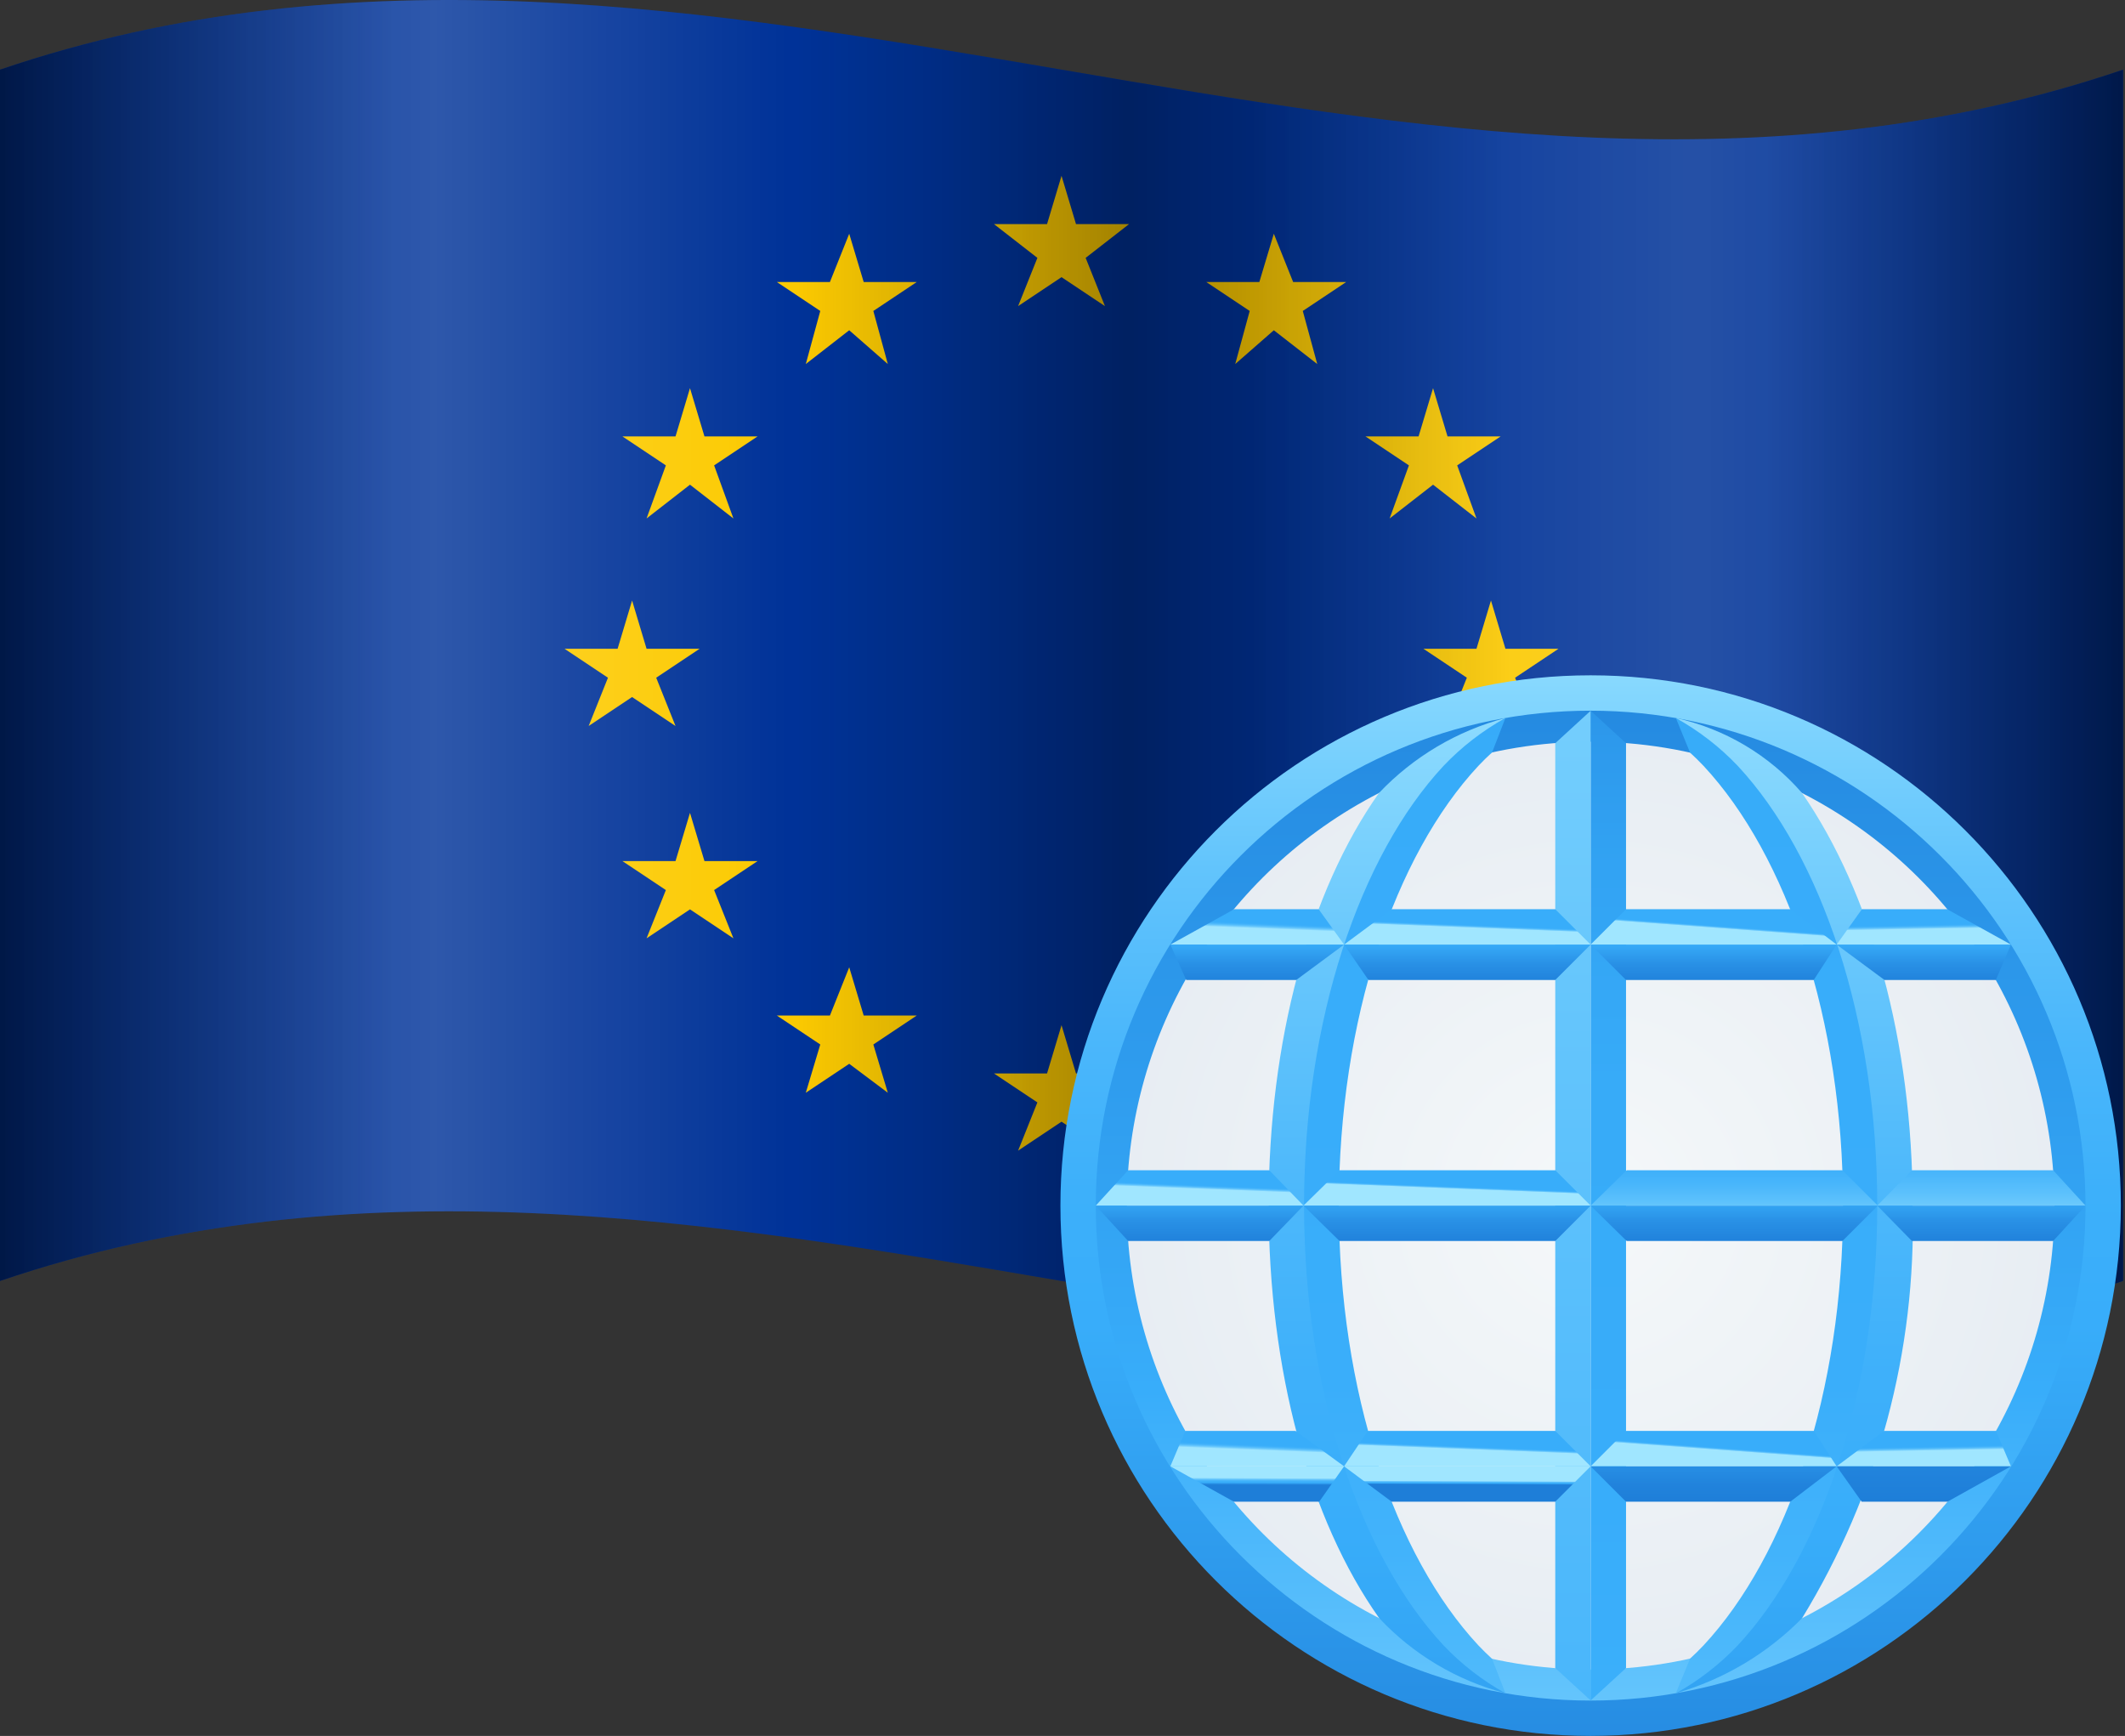 <?xml version="1.0" encoding="UTF-8"?>
<svg width="513px" height="419px" viewBox="0 0 513 419" version="1.1" xmlns="http://www.w3.org/2000/svg" xmlns:xlink="http://www.w3.org/1999/xlink">
    <rect x="0" y="0" width="513" height="419" fill="#333333" stroke="none"/>
    <title>Euro_En</title>
    <defs>
        <linearGradient x1="0%" y1="50.179%" x2="100%" y2="50.179%" id="linearGradient-1">
            <stop stop-color="#FFFFFF" stop-opacity="0" offset="0%"></stop>
            <stop stop-color="#FFFFFF" stop-opacity="0.6" offset="20.7%"></stop>
            <stop stop-color="#FFFFFF" stop-opacity="0" offset="37.2%"></stop>
            <stop stop-color="#FFFFFF" stop-opacity="0" offset="58.7%"></stop>
            <stop stop-color="#FFFFFF" stop-opacity="0.5" offset="79.4%"></stop>
            <stop stop-color="#FFFFFF" stop-opacity="0.032" offset="98.3%"></stop>
            <stop stop-color="#FFFFFF" stop-opacity="0" offset="99.6%"></stop>
        </linearGradient>
        <linearGradient x1="0%" y1="50.179%" x2="100%" y2="50.179%" id="linearGradient-2">
            <stop stop-color="#000000" stop-opacity="0.6" offset="0.4%"></stop>
            <stop stop-color="#00040E" stop-opacity="0.442" offset="5.2%"></stop>
            <stop stop-color="#00091E" stop-opacity="0.192" offset="12.9%"></stop>
            <stop stop-color="#000B24" stop-opacity="0" offset="18.8%"></stop>
            <stop stop-color="#000B24" stop-opacity="0.018" offset="37.7%"></stop>
            <stop stop-color="#000716" stop-opacity="0.118" offset="41.7%"></stop>
            <stop stop-color="#000206" stop-opacity="0.278" offset="48.2%"></stop>
            <stop stop-color="#000000" stop-opacity="0.4" offset="53.1%"></stop>
            <stop stop-color="#000105" stop-opacity="0.277" offset="58.8%"></stop>
            <stop stop-color="#000612" stop-opacity="0.137" offset="65.3%"></stop>
            <stop stop-color="#000B24" stop-opacity="0.018" offset="70.8%"></stop>
            <stop stop-color="#000B24" stop-opacity="0.018" offset="83%"></stop>
            <stop stop-color="#00091E" stop-opacity="0.205" offset="88.5%"></stop>
            <stop stop-color="#00040D" stop-opacity="0.458" offset="95.8%"></stop>
            <stop stop-color="#000000" stop-opacity="0.6" offset="100%"></stop>
        </linearGradient>
        <radialGradient cx="50%" cy="50%" fx="50%" fy="50%" r="50%" id="radialGradient-3">
            <stop stop-color="#F5F8FA" offset="0%"></stop>
            <stop stop-color="#E6ECF2" offset="100%"></stop>
        </radialGradient>
        <linearGradient x1="50%" y1="-24.168%" x2="50%" y2="137.262%" id="linearGradient-4">
            <stop stop-color="#1E7ED8" offset="0%"></stop>
            <stop stop-color="#2E9BED" offset="36.5%"></stop>
            <stop stop-color="#38ADFA" offset="57.3%"></stop>
            <stop stop-color="#61C3FC" offset="75.1%"></stop>
            <stop stop-color="#A0E6FF" offset="100%"></stop>
        </linearGradient>
        <linearGradient x1="50%" y1="-10.522%" x2="50%" y2="125.272%" id="linearGradient-5">
            <stop stop-color="#A0E6FF" offset="0%"></stop>
            <stop stop-color="#83D6FE" offset="9%"></stop>
            <stop stop-color="#62C4FC" offset="21%"></stop>
            <stop stop-color="#4BB7FB" offset="32.7%"></stop>
            <stop stop-color="#3DB0FA" offset="43.5%"></stop>
            <stop stop-color="#38ADFA" offset="52.8%"></stop>
            <stop stop-color="#268CE2" offset="82.2%"></stop>
            <stop stop-color="#1E7ED8" offset="100%"></stop>
        </linearGradient>
        <linearGradient x1="49.983%" y1="-51.467%" x2="49.983%" y2="134.223%" id="linearGradient-6">
            <stop stop-color="#1E7ED8" offset="0%"></stop>
            <stop stop-color="#2388DF" offset="2.2%"></stop>
            <stop stop-color="#2D99EB" offset="7.3%"></stop>
            <stop stop-color="#33A4F4" offset="13.6%"></stop>
            <stop stop-color="#37ABF9" offset="22.5%"></stop>
            <stop stop-color="#38ADFA" offset="47.2%"></stop>
            <stop stop-color="#3AAEFA" offset="64.3%"></stop>
            <stop stop-color="#42B3FB" offset="73.7%"></stop>
            <stop stop-color="#50BAFB" offset="81.3%"></stop>
            <stop stop-color="#64C5FC" offset="88%"></stop>
            <stop stop-color="#7DD3FD" offset="93.9%"></stop>
            <stop stop-color="#9CE4FF" offset="99.4%"></stop>
            <stop stop-color="#A0E6FF" offset="100%"></stop>
        </linearGradient>
        <linearGradient x1="49.981%" y1="-11.576%" x2="49.981%" y2="174.117%" id="linearGradient-7">
            <stop stop-color="#A0E6FF" offset="0%"></stop>
            <stop stop-color="#8DDBFE" offset="6.1%"></stop>
            <stop stop-color="#68C7FC" offset="19.3%"></stop>
            <stop stop-color="#4EB9FB" offset="31.6%"></stop>
            <stop stop-color="#3EB0FA" offset="42.6%"></stop>
            <stop stop-color="#38ADFA" offset="51.1%"></stop>
            <stop stop-color="#268CE2" offset="81.6%"></stop>
            <stop stop-color="#1E7ED8" offset="100%"></stop>
        </linearGradient>
        <linearGradient x1="50%" y1="-19.231%" x2="50%" y2="173.698%" id="linearGradient-8">
            <stop stop-color="#1E7ED8" offset="0%"></stop>
            <stop stop-color="#2082DB" offset="1.3%"></stop>
            <stop stop-color="#2B95E9" offset="9.1%"></stop>
            <stop stop-color="#32A3F3" offset="18.2%"></stop>
            <stop stop-color="#37ABF8" offset="29.6%"></stop>
            <stop stop-color="#38ADFA" offset="50.7%"></stop>
            <stop stop-color="#3BAFFA" offset="61.6%"></stop>
            <stop stop-color="#46B5FB" offset="71%"></stop>
            <stop stop-color="#58BFFC" offset="79.9%"></stop>
            <stop stop-color="#71CCFD" offset="88.5%"></stop>
            <stop stop-color="#91DEFE" offset="96.8%"></stop>
            <stop stop-color="#A0E6FF" offset="100%"></stop>
        </linearGradient>
        <linearGradient x1="50%" y1="210.146%" x2="50%" y2="-71.833%" id="linearGradient-9">
            <stop stop-color="#38ADFA" offset="0%"></stop>
            <stop stop-color="#3CAFFA" offset="18.8%"></stop>
            <stop stop-color="#49B6FB" offset="38.7%"></stop>
            <stop stop-color="#5EC2FC" offset="59.2%"></stop>
            <stop stop-color="#7CD2FD" offset="79.9%"></stop>
            <stop stop-color="#A0E6FF" offset="100%"></stop>
        </linearGradient>
        <linearGradient x1="52.058%" y1="42.471%" x2="49.645%" y2="52.97%" id="linearGradient-10">
            <stop stop-color="#38ADFA" offset="0%"></stop>
            <stop stop-color="#3CAFFA" offset="18.8%"></stop>
            <stop stop-color="#49B6FB" offset="38.7%"></stop>
            <stop stop-color="#5EC2FC" offset="59.2%"></stop>
            <stop stop-color="#7CD2FD" offset="79.9%"></stop>
            <stop stop-color="#A0E6FF" offset="100%"></stop>
        </linearGradient>
        <linearGradient x1="50%" y1="140.917%" x2="50%" y2="-223.667%" id="linearGradient-11">
            <stop stop-color="#1E7ED8" offset="0%"></stop>
            <stop stop-color="#2183DC" offset="12.4%"></stop>
            <stop stop-color="#2991E6" offset="26.9%"></stop>
            <stop stop-color="#36A9F7" offset="42.5%"></stop>
            <stop stop-color="#38ADFA" offset="44.9%"></stop>
            <stop stop-color="#3BAFFA" offset="57%"></stop>
            <stop stop-color="#46B5FB" offset="67.5%"></stop>
            <stop stop-color="#58BFFC" offset="77.5%"></stop>
            <stop stop-color="#71CCFD" offset="87.1%"></stop>
            <stop stop-color="#91DEFE" offset="96.4%"></stop>
            <stop stop-color="#A0E6FF" offset="100%"></stop>
        </linearGradient>
        <linearGradient x1="51.586%" y1="45.774%" x2="49.707%" y2="51.665%" id="linearGradient-12">
            <stop stop-color="#38ADFA" offset="0%"></stop>
            <stop stop-color="#3CAFFA" offset="18.8%"></stop>
            <stop stop-color="#49B6FB" offset="38.7%"></stop>
            <stop stop-color="#5EC2FC" offset="59.2%"></stop>
            <stop stop-color="#7CD2FD" offset="79.9%"></stop>
            <stop stop-color="#A0E6FF" offset="100%"></stop>
        </linearGradient>
        <linearGradient x1="49.995%" y1="140.917%" x2="49.995%" y2="-223.667%" id="linearGradient-13">
            <stop stop-color="#1E7ED8" offset="0%"></stop>
            <stop stop-color="#2183DC" offset="12.4%"></stop>
            <stop stop-color="#2991E6" offset="26.9%"></stop>
            <stop stop-color="#36A9F7" offset="42.5%"></stop>
            <stop stop-color="#38ADFA" offset="44.9%"></stop>
            <stop stop-color="#3BAFFA" offset="57%"></stop>
            <stop stop-color="#46B5FB" offset="67.5%"></stop>
            <stop stop-color="#58BFFC" offset="77.5%"></stop>
            <stop stop-color="#71CCFD" offset="87.1%"></stop>
            <stop stop-color="#91DEFE" offset="96.4%"></stop>
            <stop stop-color="#A0E6FF" offset="100%"></stop>
        </linearGradient>
        <linearGradient x1="50.005%" y1="-52.5%" x2="50.005%" y2="188.917%" id="linearGradient-14">
            <stop stop-color="#38ADFA" offset="0%"></stop>
            <stop stop-color="#3CAFFA" offset="18.8%"></stop>
            <stop stop-color="#49B6FB" offset="38.7%"></stop>
            <stop stop-color="#5EC2FC" offset="59.2%"></stop>
            <stop stop-color="#7CD2FD" offset="79.9%"></stop>
            <stop stop-color="#A0E6FF" offset="100%"></stop>
        </linearGradient>
        <linearGradient x1="50.005%" y1="140.917%" x2="50.005%" y2="-223.667%" id="linearGradient-15">
            <stop stop-color="#1E7ED8" offset="0%"></stop>
            <stop stop-color="#2183DC" offset="12.4%"></stop>
            <stop stop-color="#2991E6" offset="26.9%"></stop>
            <stop stop-color="#36A9F7" offset="42.5%"></stop>
            <stop stop-color="#38ADFA" offset="44.9%"></stop>
            <stop stop-color="#3BAFFA" offset="57%"></stop>
            <stop stop-color="#46B5FB" offset="67.5%"></stop>
            <stop stop-color="#58BFFC" offset="77.5%"></stop>
            <stop stop-color="#71CCFD" offset="87.1%"></stop>
            <stop stop-color="#91DEFE" offset="96.4%"></stop>
            <stop stop-color="#A0E6FF" offset="100%"></stop>
        </linearGradient>
        <linearGradient x1="50.007%" y1="-103.917%" x2="50.007%" y2="190.583%" id="linearGradient-16">
            <stop stop-color="#38ADFA" offset="0%"></stop>
            <stop stop-color="#3CAFFA" offset="18.8%"></stop>
            <stop stop-color="#49B6FB" offset="38.7%"></stop>
            <stop stop-color="#5EC2FC" offset="59.2%"></stop>
            <stop stop-color="#7CD2FD" offset="79.9%"></stop>
            <stop stop-color="#A0E6FF" offset="100%"></stop>
        </linearGradient>
        <linearGradient x1="50.007%" y1="140.917%" x2="50.007%" y2="-223.667%" id="linearGradient-17">
            <stop stop-color="#1E7ED8" offset="0%"></stop>
            <stop stop-color="#2183DC" offset="12.4%"></stop>
            <stop stop-color="#2991E6" offset="26.9%"></stop>
            <stop stop-color="#36A9F7" offset="42.5%"></stop>
            <stop stop-color="#38ADFA" offset="44.9%"></stop>
            <stop stop-color="#3BAFFA" offset="57%"></stop>
            <stop stop-color="#46B5FB" offset="67.5%"></stop>
            <stop stop-color="#58BFFC" offset="77.5%"></stop>
            <stop stop-color="#71CCFD" offset="87.1%"></stop>
            <stop stop-color="#91DEFE" offset="96.4%"></stop>
            <stop stop-color="#A0E6FF" offset="100%"></stop>
        </linearGradient>
        <linearGradient x1="52.427%" y1="39.474%" x2="49.61%" y2="54.127%" id="linearGradient-18">
            <stop stop-color="#38ADFA" offset="0%"></stop>
            <stop stop-color="#3CAFFA" offset="18.8%"></stop>
            <stop stop-color="#49B6FB" offset="38.7%"></stop>
            <stop stop-color="#5EC2FC" offset="59.2%"></stop>
            <stop stop-color="#7CD2FD" offset="79.9%"></stop>
            <stop stop-color="#A0E6FF" offset="100%"></stop>
        </linearGradient>
        <linearGradient x1="50%" y1="139.167%" x2="50%" y2="-225.417%" id="linearGradient-19">
            <stop stop-color="#1E7ED8" offset="0%"></stop>
            <stop stop-color="#2183DC" offset="10.8%"></stop>
            <stop stop-color="#2991E6" offset="23.6%"></stop>
            <stop stop-color="#36A9F7" offset="37.2%"></stop>
            <stop stop-color="#38ADFA" offset="39.3%"></stop>
            <stop stop-color="#3BAFFA" offset="52.6%"></stop>
            <stop stop-color="#46B5FB" offset="64.2%"></stop>
            <stop stop-color="#58BFFC" offset="75.2%"></stop>
            <stop stop-color="#71CCFD" offset="85.8%"></stop>
            <stop stop-color="#91DEFE" offset="96%"></stop>
            <stop stop-color="#A0E6FF" offset="100%"></stop>
        </linearGradient>
        <linearGradient x1="51.794%" y1="44.47%" x2="49.689%" y2="52.181%" id="linearGradient-20">
            <stop stop-color="#38ADFA" offset="0%"></stop>
            <stop stop-color="#3CAFFA" offset="18.8%"></stop>
            <stop stop-color="#49B6FB" offset="38.7%"></stop>
            <stop stop-color="#5EC2FC" offset="59.2%"></stop>
            <stop stop-color="#7CD2FD" offset="79.9%"></stop>
            <stop stop-color="#A0E6FF" offset="100%"></stop>
        </linearGradient>
        <linearGradient x1="50%" y1="139.167%" x2="50%" y2="-225.417%" id="linearGradient-21">
            <stop stop-color="#1E7ED8" offset="0%"></stop>
            <stop stop-color="#2183DC" offset="10.8%"></stop>
            <stop stop-color="#2991E6" offset="23.6%"></stop>
            <stop stop-color="#36A9F7" offset="37.2%"></stop>
            <stop stop-color="#38ADFA" offset="39.3%"></stop>
            <stop stop-color="#3BAFFA" offset="52.6%"></stop>
            <stop stop-color="#46B5FB" offset="64.2%"></stop>
            <stop stop-color="#58BFFC" offset="75.2%"></stop>
            <stop stop-color="#71CCFD" offset="85.8%"></stop>
            <stop stop-color="#91DEFE" offset="96%"></stop>
            <stop stop-color="#A0E6FF" offset="100%"></stop>
        </linearGradient>
        <linearGradient x1="52.008%" y1="47.1%" x2="49.203%" y2="52.603%" id="linearGradient-22">
            <stop stop-color="#38ADFA" offset="0%"></stop>
            <stop stop-color="#3CAFFA" offset="18.8%"></stop>
            <stop stop-color="#49B6FB" offset="38.7%"></stop>
            <stop stop-color="#5EC2FC" offset="59.2%"></stop>
            <stop stop-color="#7CD2FD" offset="79.9%"></stop>
            <stop stop-color="#A0E6FF" offset="100%"></stop>
        </linearGradient>
        <linearGradient x1="50.006%" y1="139.167%" x2="50.006%" y2="-225.417%" id="linearGradient-23">
            <stop stop-color="#1E7ED8" offset="0%"></stop>
            <stop stop-color="#2183DC" offset="10.8%"></stop>
            <stop stop-color="#2991E6" offset="23.6%"></stop>
            <stop stop-color="#36A9F7" offset="37.2%"></stop>
            <stop stop-color="#38ADFA" offset="39.3%"></stop>
            <stop stop-color="#3BAFFA" offset="52.6%"></stop>
            <stop stop-color="#46B5FB" offset="64.2%"></stop>
            <stop stop-color="#58BFFC" offset="75.2%"></stop>
            <stop stop-color="#71CCFD" offset="85.8%"></stop>
            <stop stop-color="#91DEFE" offset="96%"></stop>
            <stop stop-color="#A0E6FF" offset="100%"></stop>
        </linearGradient>
        <linearGradient x1="49.281%" y1="43.966%" x2="50.364%" y2="56.096%" id="linearGradient-24">
            <stop stop-color="#38ADFA" offset="0%"></stop>
            <stop stop-color="#3CAFFA" offset="18.8%"></stop>
            <stop stop-color="#49B6FB" offset="38.7%"></stop>
            <stop stop-color="#5EC2FC" offset="59.2%"></stop>
            <stop stop-color="#7CD2FD" offset="79.9%"></stop>
            <stop stop-color="#A0E6FF" offset="100%"></stop>
        </linearGradient>
        <linearGradient x1="50.008%" y1="139.167%" x2="50.008%" y2="-225.417%" id="linearGradient-25">
            <stop stop-color="#1E7ED8" offset="0%"></stop>
            <stop stop-color="#2183DC" offset="10.8%"></stop>
            <stop stop-color="#2991E6" offset="23.6%"></stop>
            <stop stop-color="#36A9F7" offset="37.2%"></stop>
            <stop stop-color="#38ADFA" offset="39.3%"></stop>
            <stop stop-color="#3BAFFA" offset="52.6%"></stop>
            <stop stop-color="#46B5FB" offset="64.2%"></stop>
            <stop stop-color="#58BFFC" offset="75.2%"></stop>
            <stop stop-color="#71CCFD" offset="85.8%"></stop>
            <stop stop-color="#91DEFE" offset="96%"></stop>
            <stop stop-color="#A0E6FF" offset="100%"></stop>
        </linearGradient>
        <linearGradient x1="52.376%" y1="39.761%" x2="49.61%" y2="54.089%" id="linearGradient-26">
            <stop stop-color="#38ADFA" offset="0%"></stop>
            <stop stop-color="#3CAFFA" offset="18.8%"></stop>
            <stop stop-color="#49B6FB" offset="38.7%"></stop>
            <stop stop-color="#5EC2FC" offset="59.2%"></stop>
            <stop stop-color="#7CD2FD" offset="79.9%"></stop>
            <stop stop-color="#A0E6FF" offset="100%"></stop>
        </linearGradient>
        <linearGradient x1="49.898%" y1="53.775%" x2="50.255%" y2="32.724%" id="linearGradient-27">
            <stop stop-color="#1E7ED8" offset="0%"></stop>
            <stop stop-color="#2183DC" offset="9.4%"></stop>
            <stop stop-color="#2991E6" offset="20.6%"></stop>
            <stop stop-color="#36A9F7" offset="32.5%"></stop>
            <stop stop-color="#38ADFA" offset="34.3%"></stop>
            <stop stop-color="#3BAFFA" offset="48.7%"></stop>
            <stop stop-color="#46B5FB" offset="61.3%"></stop>
            <stop stop-color="#58BFFC" offset="73.2%"></stop>
            <stop stop-color="#71CCFD" offset="84.6%"></stop>
            <stop stop-color="#91DEFE" offset="95.7%"></stop>
            <stop stop-color="#A0E6FF" offset="100%"></stop>
        </linearGradient>
        <linearGradient x1="49.928%" y1="51.891%" x2="50.191%" y2="41.35%" id="linearGradient-28">
            <stop stop-color="#1E7ED8" offset="0%"></stop>
            <stop stop-color="#2183DC" offset="9.4%"></stop>
            <stop stop-color="#2991E6" offset="20.6%"></stop>
            <stop stop-color="#36A9F7" offset="32.5%"></stop>
            <stop stop-color="#38ADFA" offset="34.3%"></stop>
            <stop stop-color="#3BAFFA" offset="48.7%"></stop>
            <stop stop-color="#46B5FB" offset="61.3%"></stop>
            <stop stop-color="#58BFFC" offset="73.2%"></stop>
            <stop stop-color="#71CCFD" offset="84.6%"></stop>
            <stop stop-color="#91DEFE" offset="95.7%"></stop>
            <stop stop-color="#A0E6FF" offset="100%"></stop>
        </linearGradient>
        <linearGradient x1="52.08%" y1="46.945%" x2="49.179%" y2="52.639%" id="linearGradient-29">
            <stop stop-color="#38ADFA" offset="0%"></stop>
            <stop stop-color="#3CAFFA" offset="18.8%"></stop>
            <stop stop-color="#49B6FB" offset="38.7%"></stop>
            <stop stop-color="#5EC2FC" offset="59.2%"></stop>
            <stop stop-color="#7CD2FD" offset="79.9%"></stop>
            <stop stop-color="#A0E6FF" offset="100%"></stop>
        </linearGradient>
        <linearGradient x1="50.006%" y1="103.667%" x2="50.006%" y2="-449.5%" id="linearGradient-30">
            <stop stop-color="#1E7ED8" offset="0%"></stop>
            <stop stop-color="#2183DC" offset="9.4%"></stop>
            <stop stop-color="#2991E6" offset="20.6%"></stop>
            <stop stop-color="#36A9F7" offset="32.5%"></stop>
            <stop stop-color="#38ADFA" offset="34.3%"></stop>
            <stop stop-color="#3BAFFA" offset="48.7%"></stop>
            <stop stop-color="#46B5FB" offset="61.3%"></stop>
            <stop stop-color="#58BFFC" offset="73.2%"></stop>
            <stop stop-color="#71CCFD" offset="84.6%"></stop>
            <stop stop-color="#91DEFE" offset="95.7%"></stop>
            <stop stop-color="#A0E6FF" offset="100%"></stop>
        </linearGradient>
        <linearGradient x1="49.298%" y1="44.055%" x2="50.364%" y2="56.055%" id="linearGradient-31">
            <stop stop-color="#38ADFA" offset="0%"></stop>
            <stop stop-color="#3CAFFA" offset="18.8%"></stop>
            <stop stop-color="#49B6FB" offset="38.7%"></stop>
            <stop stop-color="#5EC2FC" offset="59.2%"></stop>
            <stop stop-color="#7CD2FD" offset="79.9%"></stop>
            <stop stop-color="#A0E6FF" offset="100%"></stop>
        </linearGradient>
        <linearGradient x1="50.008%" y1="99.25%" x2="50.008%" y2="-787.833%" id="linearGradient-32">
            <stop stop-color="#1E7ED8" offset="0%"></stop>
            <stop stop-color="#2183DC" offset="9.4%"></stop>
            <stop stop-color="#2991E6" offset="20.6%"></stop>
            <stop stop-color="#36A9F7" offset="32.5%"></stop>
            <stop stop-color="#38ADFA" offset="34.3%"></stop>
            <stop stop-color="#3BAFFA" offset="48.7%"></stop>
            <stop stop-color="#46B5FB" offset="61.3%"></stop>
            <stop stop-color="#58BFFC" offset="73.2%"></stop>
            <stop stop-color="#71CCFD" offset="84.6%"></stop>
            <stop stop-color="#91DEFE" offset="95.7%"></stop>
            <stop stop-color="#A0E6FF" offset="100%"></stop>
        </linearGradient>
    </defs>
    <g id="Page-1" stroke="none" stroke-width="1" fill="none" fill-rule="evenodd">
        <g id="128px_square" transform="translate(0, -93)" fill-rule="nonzero">
            <g id="Euro_En" transform="translate(0, 93)">
                <g id="icons8-european_union">
                    <path d="M0,16.813 C171.231,-41.429 341.297,75.055 512.528,16.813 C512.528,114.659 512.528,211.341 512.528,309.187 C341.297,367.429 171.231,250.945 0,309.187 C0,212.506 0,114.659 0,16.813 Z" id="Path" fill="#003399"></path>
                    <polygon id="Path" fill="#FFCC00" points="256.264 42.439 252.77 54.088 239.956 54.088 250.44 62.242 245.781 73.89 256.264 66.901 266.748 73.89 262.088 62.242 272.572 54.088 259.759 54.088"></polygon>
                    <polygon id="Path" fill="#FFCC00" points="259.759 259.099 256.264 247.451 252.77 259.099 239.956 259.099 250.44 266.088 245.781 277.736 256.264 270.747 266.748 277.736 262.088 266.088 272.572 259.099"></polygon>
                    <polygon id="Path" fill="#FFCC00" points="152.594 168.242 163.077 175.231 158.418 163.582 168.901 156.593 156.088 156.593 152.594 144.945 149.099 156.593 136.286 156.593 146.769 163.582 142.11 175.231"></polygon>
                    <polygon id="Path" fill="#FFCC00" points="205.011 56.417 200.352 68.066 187.539 68.066 198.022 75.055 194.528 87.868 205.011 79.714 214.33 87.868 210.835 75.055 221.319 68.066 208.506 68.066"></polygon>
                    <polygon id="Path" fill="#FFCC00" points="166.572 93.692 163.077 105.341 150.264 105.341 160.747 112.33 156.088 125.143 166.572 116.989 177.055 125.143 172.396 112.33 182.879 105.341 170.066 105.341"></polygon>
                    <polygon id="Path" fill="#FFCC00" points="170.066 207.846 166.572 196.198 163.077 207.846 150.264 207.846 160.747 214.835 156.088 226.484 166.572 219.495 177.055 226.484 172.396 214.835 182.879 207.846"></polygon>
                    <polygon id="Path" fill="#FFCC00" points="208.506 245.121 205.011 233.473 200.352 245.121 187.539 245.121 198.022 252.11 194.528 263.758 205.011 256.769 214.33 263.758 210.835 252.11 221.319 245.121"></polygon>
                    <polygon id="Path" fill="#FFCC00" points="376.242 156.593 363.429 156.593 359.935 144.945 356.44 156.593 343.627 156.593 354.11 163.582 349.451 175.231 359.935 168.242 370.418 175.231 365.759 163.582"></polygon>
                    <polygon id="Path" fill="#FFCC00" points="307.517 56.417 304.022 68.066 291.209 68.066 301.693 75.055 298.198 87.868 307.517 79.714 318 87.868 314.506 75.055 324.989 68.066 312.176 68.066"></polygon>
                    <polygon id="Path" fill="#FFCC00" points="340.132 112.33 335.473 125.143 345.957 116.989 356.44 125.143 351.781 112.33 362.264 105.341 349.451 105.341 345.957 93.692 342.462 105.341 329.649 105.341"></polygon>
                    <polygon id="Path" fill="#FFCC00" points="349.451 207.846 345.957 196.198 342.462 207.846 329.649 207.846 340.132 214.835 335.473 226.484 345.957 219.495 356.44 226.484 351.781 214.835 362.264 207.846"></polygon>
                    <polygon id="Path" fill="#FFCC00" points="312.176 245.121 307.517 233.473 304.022 245.121 291.209 245.121 301.693 252.11 298.198 263.758 307.517 256.769 318 263.758 314.506 252.11 324.989 245.121"></polygon>
                    <path d="M0,16.813 C171.231,-41.429 341.297,75.055 512.528,16.813 C512.528,114.659 512.528,211.341 512.528,309.187 C341.297,367.429 171.231,250.945 0,309.187 C0,212.506 0,114.659 0,16.813 Z" id="Path" fill="url(#linearGradient-1)" opacity="0.3"></path>
                    <path d="M0,16.813 C171.231,-41.429 341.297,75.055 512.528,16.813 C512.528,114.659 512.528,211.341 512.528,309.187 C341.297,367.429 171.231,250.945 0,309.187 C0,212.506 0,114.659 0,16.813 Z" id="Path" fill="url(#linearGradient-2)" opacity="0.9"></path>
                </g>
                <g id="icons8-globe_with_meridians" transform="translate(256, 163)">
                    <circle id="Oval" fill="url(#radialGradient-3)" cx="128" cy="128" r="123.587"></circle>
                    <path d="M168.432,15.034 C142.276,5.756 113.724,5.756 87.568,15.034 C39.877,32.131 8.061,77.337 8.061,128 C8.061,178.663 39.877,223.869 87.568,240.966 C113.724,250.244 142.276,250.244 168.432,240.966 C216.123,223.869 247.939,178.663 247.939,128 C247.939,77.337 216.123,32.131 168.432,15.034 L168.432,15.034 Z M179.038,227.584 C174.054,230.19 168.864,232.38 163.52,234.133 C140.479,241.915 115.521,241.915 92.48,234.133 C87.136,232.38 81.946,230.19 76.962,227.584 C39.573,208.464 16.042,170.016 16.027,128.022 C16.012,86.028 39.516,47.563 76.891,28.416 C81.908,25.827 87.12,23.638 92.48,21.867 C115.521,14.085 140.479,14.085 163.52,21.867 C168.864,23.62 174.054,25.81 179.038,28.416 C216.438,47.535 239.972,85.997 239.972,128 C239.972,170.003 216.438,208.465 179.038,227.584 L179.038,227.584 Z" id="Shape" fill="url(#linearGradient-4)"></path>
                    <path d="M128,256 C57.308,256 0,198.692 0,128 C0,57.308 57.308,0 128,0 C198.692,0 256,57.308 256,128 C255.929,198.663 198.663,255.929 128,256 Z M128,8.535 C62.021,8.535 8.535,62.021 8.535,128 C8.535,193.979 62.021,247.465 128,247.465 C193.979,247.465 247.465,193.979 247.465,128 C247.399,62.049 193.951,8.601 128,8.535 Z" id="Shape" fill="url(#linearGradient-5)"></path>
                    <path d="M170.781,28.416 C164.92,20.703 157.307,14.495 148.572,10.307 L151.996,18.657 C153.101,19.663 154.19,20.733 155.263,21.867 C175.407,43.507 188.932,83.013 188.932,128 C188.932,172.987 175.407,212.493 155.263,234.133 C154.186,235.272 153.097,236.342 151.996,237.343 L148.572,245.693 C156.973,240.997 164.49,234.869 170.781,227.584 C189.106,197.663 198.378,163.076 197.474,128 C197.474,88.28 187.409,52.447 170.781,28.416 Z M107.428,10.307 C98.926,14.823 91.402,20.978 85.291,28.416 C68.428,52.298 58.668,88.351 58.668,128 C58.668,167.649 68.463,203.745 85.362,227.584 C91.525,234.942 99.009,241.084 107.428,245.693 L104.204,237.393 C103.086,236.375 101.976,235.257 100.887,234.133 C80.742,212.493 67.217,172.987 67.217,128 C67.217,83.013 80.742,43.507 100.887,21.867 C101.976,20.707 103.086,19.625 104.211,18.607 L107.428,10.307 Z" id="Shape" fill="url(#linearGradient-6)"></path>
                    <path d="M179.038,28.416 C171.091,19.264 160.409,12.914 148.572,10.307 C154.115,13.376 159.156,17.274 163.52,21.867 C183.665,43.507 197.189,83.013 197.189,128 C197.189,172.987 183.665,212.493 163.52,234.133 C159.156,238.726 154.115,242.624 148.572,245.693 C160.117,242.38 170.611,236.142 179.038,227.584 C197.361,197.661 206.631,163.075 205.731,128 C205.731,88.28 195.666,52.447 179.038,28.416 Z M107.428,10.307 C95.765,13.391 85.191,19.662 76.891,28.416 C60.028,52.298 50.269,88.351 50.269,128 C50.269,167.649 60.064,203.745 76.962,227.584 C85.209,236.37 95.77,242.648 107.428,245.693 C101.885,242.624 96.844,238.726 92.48,234.133 C72.335,212.493 58.811,172.987 58.811,128 C58.811,83.013 72.335,43.507 92.48,21.867 C96.844,17.274 101.885,13.376 107.428,10.307 L107.428,10.307 Z" id="Shape" fill="url(#linearGradient-7)"></path>
                    <polygon id="Path" fill="url(#linearGradient-8)" points="136.542 16.386 136.542 239.614 128 247.444 128 8.556"></polygon>
                    <polygon id="Path" fill="url(#linearGradient-9)" points="128 8.556 128 247.444 119.458 239.614 119.458 16.386"></polygon>
                    <polygon id="Path" fill="url(#linearGradient-10)" points="50.418 119.458 58.676 128 8.535 128 16.351 119.458"></polygon>
                    <polygon id="Path" fill="url(#linearGradient-11)" points="58.676 128 50.418 136.542 16.351 136.542 8.535 128"></polygon>
                    <polygon id="Path" fill="url(#linearGradient-12)" points="119.458 119.458 128 128 58.676 128 67.381 119.458"></polygon>
                    <polygon id="Path" fill="url(#linearGradient-13)" points="128 128 119.458 136.542 67.381 136.542 58.676 128"></polygon>
                    <polygon id="Path" fill="url(#linearGradient-14)" points="188.783 119.458 197.324 128 128 128 136.706 119.458"></polygon>
                    <polygon id="Path" fill="url(#linearGradient-15)" points="197.324 128 188.783 136.542 136.706 136.542 128 128"></polygon>
                    <polygon id="Path" fill="url(#linearGradient-16)" points="239.649 119.458 247.465 128 197.189 128 205.574 119.458"></polygon>
                    <polygon id="Path" fill="url(#linearGradient-17)" points="247.465 128 239.649 136.542 205.567 136.542 197.189 128"></polygon>
                    <polygon id="Path" fill="url(#linearGradient-18)" points="62.334 56.455 68.477 64.997 26.537 64.997 41.948 56.455"></polygon>
                    <polygon id="Path" fill="url(#linearGradient-19)" points="68.477 64.997 56.924 73.538 30.366 73.538 26.537 64.997"></polygon>
                    <polygon id="Path" fill="url(#linearGradient-20)" points="119.458 56.455 128 64.997 68.477 64.997 79.995 56.455"></polygon>
                    <polygon id="Path" fill="url(#linearGradient-21)" points="128 64.997 119.458 73.538 74.364 73.538 68.477 64.997"></polygon>
                    <polygon id="Path" fill="url(#linearGradient-22)" points="176.155 56.455 187.387 64.997 128 64.997 136.542 56.455"></polygon>
                    <polygon id="Path" fill="url(#linearGradient-23)" points="187.387 64.997 181.857 73.538 136.542 73.538 128 64.997"></polygon>
                    <polygon id="Path" fill="url(#linearGradient-24)" points="214.059 56.455 229.463 64.997 187.387 64.997 193.488 56.455"></polygon>
                    <polygon id="Path" fill="url(#linearGradient-25)" points="229.463 64.997 225.812 73.538 198.94 73.538 187.387 64.997"></polygon>
                    <polygon id="Path" fill="url(#linearGradient-26)" points="56.761 182.383 68.477 190.925 26.537 190.925 30.146 182.383"></polygon>
                    <polygon id="Path" fill="url(#linearGradient-27)" points="68.477 190.925 62.47 199.467 41.869 199.467 26.537 190.925"></polygon>
                    <polygon id="Path" fill="url(#linearGradient-20)" points="119.458 182.383 128 190.925 68.477 190.925 74.208 182.383"></polygon>
                    <polygon id="Path" fill="url(#linearGradient-28)" points="128 190.925 119.458 199.467 79.966 199.467 68.477 190.925"></polygon>
                    <polygon id="Path" fill="url(#linearGradient-29)" points="181.878 182.383 187.387 190.925 128 190.925 136.542 182.383"></polygon>
                    <polygon id="Path" fill="url(#linearGradient-30)" points="187.387 190.925 176.19 199.467 136.542 199.467 128 190.925"></polygon>
                    <polygon id="Path" fill="url(#linearGradient-31)" points="225.854 182.383 229.463 190.925 187.387 190.925 198.841 182.383"></polygon>
                    <polygon id="Path" fill="url(#linearGradient-32)" points="229.463 190.925 214.131 199.467 193.431 199.467 187.387 190.925"></polygon>
                </g>
            </g>
        </g>
    </g>
</svg>